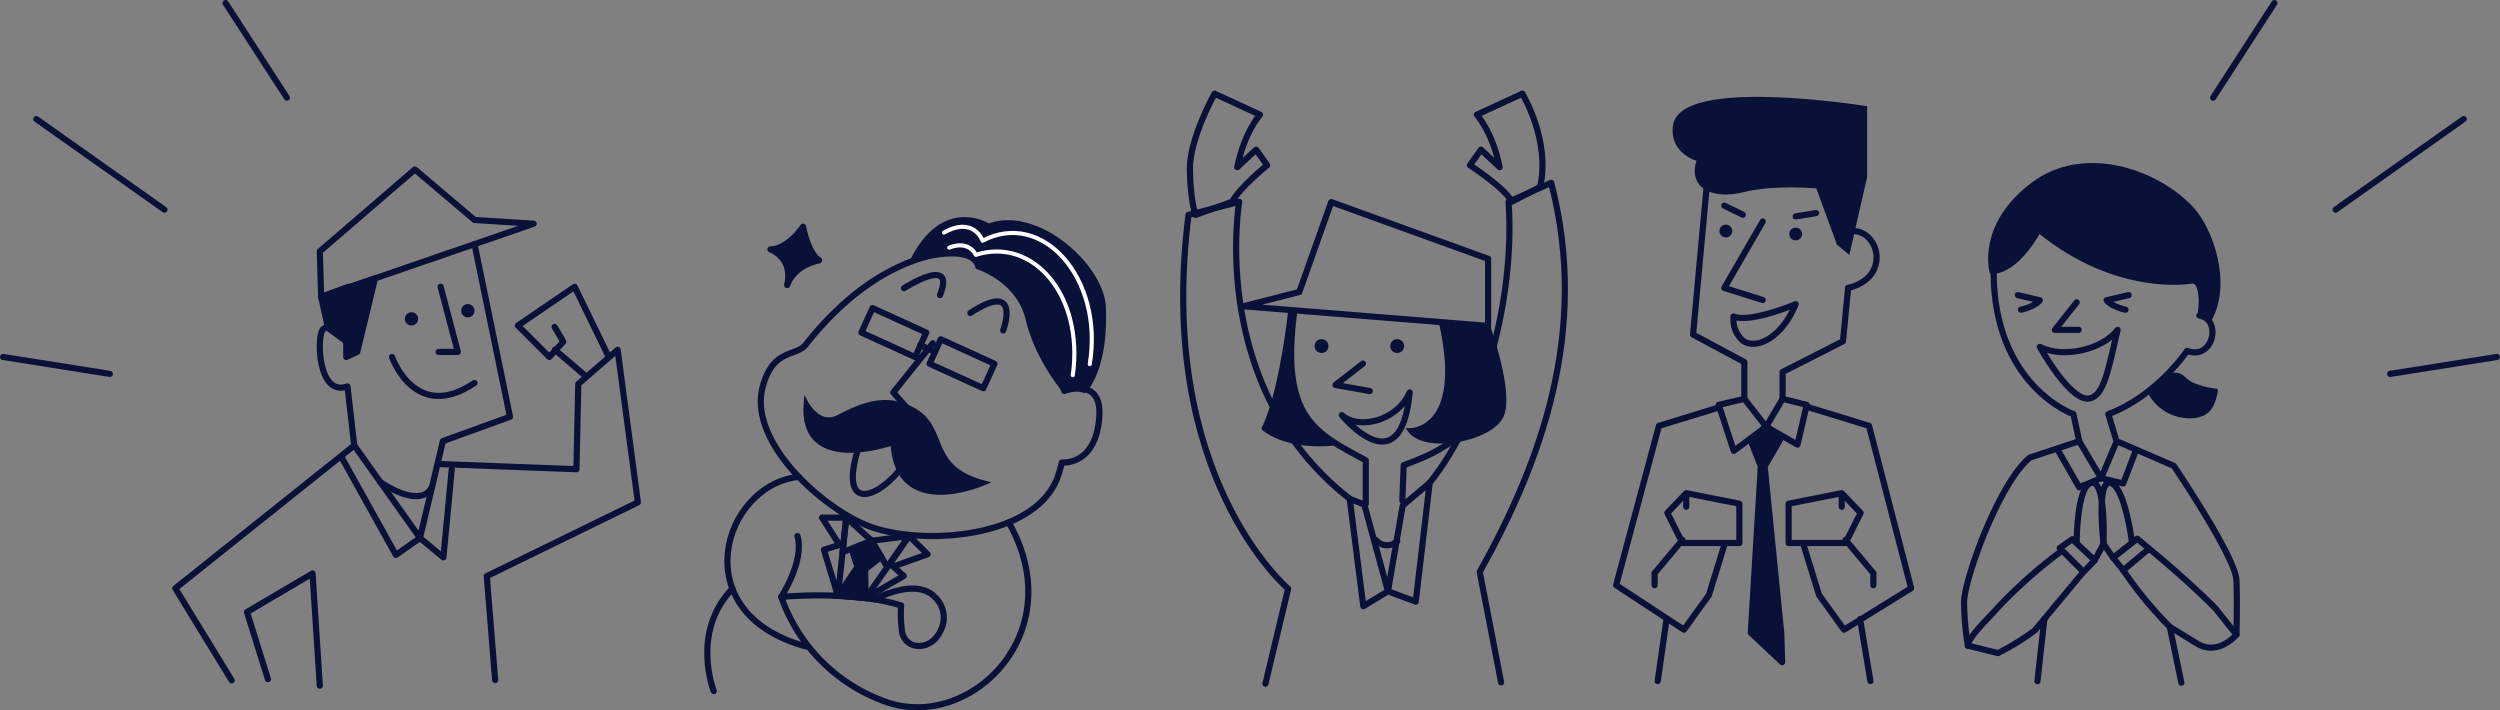 <svg viewBox="0 0 608.19 172.81" xmlns="http://www.w3.org/2000/svg"><rect x="0" y="0" width="608.19" height="172.81" fill="#808080" stroke="none"/><path d="m78.13 72.23 1.67 7.55 4.44 3.29.49-13.3z" fill="#091138" stroke="#091138" stroke-linecap="round" stroke-linejoin="round" stroke-width="1.5"/><path d="m115.43 59.39 8.64 42-16.32 5.91-5.58 23.56-16-22.51-1.64-14.35c-6.4 2.33-7.39-9-6.4-12.94s6.11 2 6.11 2v-8.86" fill="none" stroke="#091138" stroke-linecap="round" stroke-linejoin="round" stroke-width="1.5"/><path d="m91.23 67.72-4.32 17.89-2.67 1.23v-16.71z" fill="#091138" stroke="#091138" stroke-linecap="round" stroke-linejoin="round" stroke-width="1.5"/><path d="m107.19 69.77 4.19 15.84h-4.68" fill="none" stroke="#091138" stroke-linecap="round" stroke-linejoin="round" stroke-width="1.5"/><path d="m115.43 53.51 14.41.92-51.71 17.8-.33-11.08 23.13-19.92z" fill="none" stroke="#091138" stroke-linecap="round" stroke-linejoin="round" stroke-width="1.5"/><path d="m83.22 111.47 13.09 23.52 5.86-4.1" fill="none" stroke="#091138" stroke-linecap="round" stroke-linejoin="round" stroke-width="1.5"/><path d="m109.9 114.15-2.03 21.45-5.7-4.71" fill="none" stroke="#091138" stroke-linecap="round" stroke-linejoin="round" stroke-width="1.5"/><path d="m86.17 108.38-43.52 34.75 13.71 22.39" fill="none" stroke="#091138" stroke-linecap="round" stroke-linejoin="round" stroke-width="1.5"/><path d="m65.18 165.22-5.1-16.32 15.95-9.39 1.77 27.31" fill="none" stroke="#091138" stroke-linecap="round" stroke-linejoin="round" stroke-width="1.5"/><path d="m105.12 118.45c-3 5.7-12.65-1.21-12.65-1.21" fill="none" stroke="#091138" stroke-linecap="round" stroke-linejoin="round" stroke-width="1.5"/><circle cx="113.81" cy="75.59" fill="#091138" r="1.62"/><circle cx="100.11" cy="77.58" fill="#091138" r="1.62"/><g stroke="#091138"><path d="m115.43 93.17c-14.5 9.78-20.06-6.33-20.06-6.33" fill="none" stroke-linecap="round" stroke-linejoin="round" stroke-width="1.5"/><path d="m148.1 86.84-8.3-17.07-13.82 9.43 7.66 7.64 3.4-3.72-2.13-3.59" fill="none" stroke-linecap="round" stroke-linejoin="round" stroke-width="1.5"/><path d="m142.57 91.58-7.57-6.49" fill="none" stroke-linecap="round" stroke-linejoin="round" stroke-width="1.5"/><path d="m106.7 112.88 33.53 1.27.45-20.74 9.57-8.31 4.93 37.11-36.76 17.95 2.04 25.29" fill="none" stroke-linecap="round" stroke-linejoin="round" stroke-width="1.5"/><path d="m415.45 42.6-3.57 38.79 12.48 6.7v8.94l5.3 6.79 4-6.79v-6.53l14.69-7.48 1.26-12.97" fill="none" stroke-linecap="round" stroke-linejoin="round" stroke-width="1.5"/><path d="m453.73 43v-16.73s-44.79-7.19-46.25 4.41c-.83 6.53 5.87 8.11 5.87 8.11-2.45 6.52 3.39 9.35 10.77 7.46s18.11-.89 18.11-.89l5.08 13.86 2.29 1.91z" fill="#091138" stroke-miterlimit="10"/><path d="m449.6 70.05c10.49-2.51 7.56-13.85 1.19-13.85" fill="none" stroke-linecap="round" stroke-linejoin="round" stroke-width="1.5"/><path d="m424.36 97.03-6.24 1.47 3.67 11.19 7.87-5.87 7.62 4.34 2.26-9.66-5.88-1.47" fill="none" stroke-linecap="round" stroke-linejoin="round" stroke-width="1.5"/><path d="m425.93 107.22 2.44 6.23-2.44 40.48 7.61 7.16-.2-6.98-4.05-40.66 4.1-7.05-3.73-2.77z" fill="#091138" stroke-linecap="round" stroke-linejoin="round" stroke-width="1.5"/><path d="m439.96 99.08 14.73 4.52 10.24 39.5-16.32 10.09-6.08-8.44-3.75-12.16" fill="none" stroke-linecap="round" stroke-linejoin="round" stroke-width="1.5"/><path d="m448.97 132.1 3.67-7.34-4.59-4.78v3.31-3.31l-12.92 2.56v9.56z" fill="none" stroke-linecap="round" stroke-linejoin="round" stroke-width="1.5"/><path d="m448.97 131.36 6.78 8.07v2.93" fill="none" stroke-linecap="round" stroke-linejoin="round" stroke-width="1.5"/><path d="m418.31 99.08-14.73 4.52-10.42 38.76 16.5 10.83 6.08-8.44 3.75-12.16" fill="none" stroke-linecap="round" stroke-linejoin="round" stroke-width="1.5"/><path d="m409.3 132.1-3.67-7.34 4.59-4.78v3.31-3.31l12.92 2.56v9.56z" fill="none" stroke-linecap="round" stroke-linejoin="round" stroke-width="1.5"/><path d="m409.3 131.36-6.78 8.07v2.93" fill="none" stroke-linecap="round" stroke-linejoin="round" stroke-width="1.5"/><path d="m423.99 52.24-4.5-2.21" fill="none" stroke-linecap="round" stroke-linejoin="round" stroke-width="1.5"/><path d="m441.8 51.84-4.96.81" fill="none" stroke-linecap="round" stroke-linejoin="round" stroke-width="1.5"/><path d="m428.83 53.89-9.34 16.16 9.34 2.93" fill="none" stroke-linecap="round" stroke-linejoin="round" stroke-width="1.5"/><path d="m421.74 77c4.09 1.65 15.1-3 15.1-3-3.67 8.88-10.09 11-12.85 8.87a6.83 6.83 0 0 1 -2.25-5.87z" fill="none" stroke-linecap="round" stroke-linejoin="round" stroke-width="1.5"/></g><circle cx="419.86" cy="56.2" fill="#091138" r="1.56"/><circle cx="436.84" cy="56.93" fill="#091138" r="1.56"/><g stroke="#091138"><g stroke-linecap="round" stroke-linejoin="round"><path d="m403.28 165.69 2.15-15.09" fill="none" stroke-width="1.5"/><path d="m455.03 165.69-2.52-15.09" fill="none" stroke-width="1.5"/><path d="m485 66.07c0 27.81 19.41 34.68 19.41 34.68l1.43 6.6" fill="none" stroke-width="1.5"/><path d="m535.06 76.76c5.53.85 3.42 11-3 8.61 0 0-7.29 10.92-19.15 15.38l2 6.6" fill="none" stroke-width="1.5"/><path d="m519.62 109.55-3.09 8.06-5.39-1.28 3.81-9 13.88 6s15 22.11 15.24 27.78 0 13.31 0 13.31" fill="none" stroke-width="1.5"/><path d="m500.6 109.44 5.21 9.09 5.33-2.2-5.33-9-12 4c-7.67 6.41-16 29.84-16 35.2a68.56 68.56 0 0 0 .94 10.6" fill="none" stroke-width="1.5"/><path d="m522.81 95.05 3.45-3c4.81-2.2 4.15.31 7.44 1.66a20.08 20.08 0 0 0 5.37 1.33c-.66 3.27-1.49 6.13-6.21 6.23a11 11 0 0 1 -10.05-6.22z" fill="#091138"/><path d="m522.81 133.47s8.38 6.76 16.08 14.45l5.18 6.48s-4.34 5.26-9.51 2.2l-6.7-4.1a95.59 95.59 0 0 1 -11.33-13.77" fill="none" stroke-width="1.5"/><path d="m514.07 135.69-2.34-3.38s-1.82-15.69 1.7-14.83 5.22 14.38 5.22 14.38" fill="none" stroke-width="1.5"/><path d="m516.53 138.73 6.28-5.26-2.86-2.42-5.88 4.64z" fill="none" stroke-width="1.5"/><path d="m501.47 134.09a115.64 115.64 0 0 0 -16.55 14.91c-1.58 1.79-6.22 6.21-6.18 8.07l7.32 1.81a59.66 59.66 0 0 0 8.95-5.52l11.86-14.26" fill="none" stroke-width="1.5"/><path d="m509.59 136.32 2.14-4s.69-15.41-2.89-14.86-3.64 14.26-3.64 14.26" fill="none" stroke-width="1.5"/><path d="m506.87 139.13-5.8-5.79 3.07-2.16 5.45 5.14z" fill="none" stroke-width="1.5"/><path d="m497.34 150.6-1.68 15.11" fill="none" stroke-width="1.5"/><path d="m527.86 152.5 2.81 13.59" fill="none" stroke-width="1.5"/><path d="m533.1 68.51c1.92-.44 2.77 3.28 2 8.25l2.53.89c4.87-8.93.17-22-4.45-26.93-8.34-8.93-26.08-15.4-38.73-5.81-13.18 10-9.93 21.26-9.93 21.26 6.41-.1 11.49-10 11.49-10 19.15 15.62 37.09 12.34 37.09 12.34z" fill="#091138"/><path d="m517.84 71.79-5.36 1.26c1.28 1.6 4.6 2.29 4.6 2.29" fill="none" stroke-width="1.5"/><path d="m490.89 71.79 5.36 1.26c-1.27 1.6-4.59 2.29-4.59 2.29" fill="none" stroke-width="1.5"/><path d="m496.25 84.39c5.94 3 15.51.43 18.91-4.14-2.24 9.63-3.24 15.59-6.56 16.62-4.72 1.46-12.35-12.48-12.35-12.48z" fill="none" stroke-width="1.5"/><path d="m505.2 73.57-5.3 6.68h5.78" fill="none" stroke-width="1.5"/><path d="m316.09 71.03-13.59 3.47 59.52 4.79v-16.33l-38.17-13.8z" fill="none" stroke-width="1.5"/><path d="m341.15 121.76.34-8.57c5.28-2.1 8-2.86 15-8.19" fill="none" stroke-width="1.5"/><path d="m334.69 131.35a3.55 3.55 0 0 0 5.22.29" fill="none" stroke-width="1.5"/><path d="m314.8 76.13c-3.24 25.76 5.2 29.17 17.46 35.87v10.55" fill="none" stroke-width="1.5"/><path d="m341.24 123 6.57-5.56-3.4 28.93-6.76-2.53-5.99 3.63-3.31-26.14 3.55 1.42 5.75 21.09z" fill="none" stroke-width="1.5"/><path d="m328.35 121.34c-34.68-27-26.88-72.25-26.88-72.25l-12.33 3.19c-8.08 63.73 24.23 90.93 24.23 90.93l-5.52 23.12" fill="none" stroke-width="1.5"/></g><path d="m350.54 78.37c6 26.63-7.6 26.31-7.6 26.31 3.88 5.3 19.83 2.21 22.38-3.54s-3.32-21.85-3.32-21.85z" fill="#091138" stroke-miterlimit="10"/><path d="m313.82 76.13c-.74 6.55-2.91 21.05-6.41 28.11 6.5 5.17 17.48 3.62 17.48 3.62-13.98-3.62-11.07-31.73-11.07-31.73z" fill="#091138" stroke-linecap="round" stroke-linejoin="round"/><path d="m347.81 117.44c12.79-15.85 20.84-44.39 19.19-68.35l10.37-4.61c9.36 36-2.51 68-17.39 94.65l5.2 26.87" fill="none" stroke-linecap="round" stroke-linejoin="round" stroke-width="1.5"/><path d="m299.77 49.09c1.7-3.4 8.5-8.89 8.5-8.89l-2.69-3.79-4.58 4.25c1.7-8.51 5.53-12.76 5.53-12.76l-11.06-5.1s-6.11 10.91-6 18.42 1.36 11.06 1.36 11.06z" fill="none" stroke-linecap="round" stroke-linejoin="round" stroke-width="1.5"/><path d="m367.8 49.09c-1.7-3.4-10.21-8.89-10.21-8.89l2.7-3.79 4.53 4.25c-1.7-8.51-5.53-12.76-5.53-12.76l11.06-5.1s6.89 11.34 4.33 22.68z" fill="none" stroke-linecap="round" stroke-linejoin="round" stroke-width="1.5"/><path d="m331.57 88.45-6.68 5.2 8.34 1.48" fill="none" stroke-linecap="round" stroke-linejoin="round" stroke-width="1.5"/><path d="m326.44 101c4.08 3.65 13.47 1.43 16.5-5.53-2.18 23.14-16.5 5.53-16.5 5.53z" fill="none" stroke-linecap="round" stroke-linejoin="round" stroke-width="1.5"/></g><circle cx="321.5" cy="84.19" fill="#091138" r="1.69"/><circle cx="339.91" cy="84.19" fill="#091138" r="1.69"/><path d="m196 83.86c12.62-16 25.22-21.13 33.79-22.33s9.36-7.22 19.38 1.16 8.24 12.77 8.36 22.09a63.5 63.5 0 0 0 1.38 10.33s9.12-3.53 8.53 6.1c-.75 12.22-9.11 11.29-9.11 11.29-.21.87-.46 1.78-.75 2.72-4.56 15.14-31 17.59-44.77 13.28-11.24-3.51-30.75-20.31-27.33-34.14 2.42-9.65 8.21-7.55 10.52-10.5z" fill="none" stroke="#091138" stroke-linecap="round" stroke-linejoin="round" stroke-width="1.5"/><path d="m240.54 54.91c11.72-4.46 27.59 9.85 28 19.86.61 15.45-4.73 20.34-4.73 20.34a7.25 7.25 0 0 0 -4.85 0s-6.68-7.8-8.94-17.42-12.22-12.69-12.22-12.69c-1.36-5.92-15.92-1.55-15.92-1.55 7.78-15.6 18.66-8.54 18.66-8.54z" fill="#091138" stroke="#091138" stroke-miterlimit="10"/><path d="m210.14 77.71h14.36v6.54h-14.36z" fill="none" stroke="#091138" stroke-linecap="round" stroke-linejoin="round" stroke-width="1.5" transform="matrix(.91 .415 -.415 .91 53.29 -82.97)"/><path d="m226.73 85.29h14.36v6.54h-14.36z" fill="none" stroke="#091138" stroke-linecap="round" stroke-linejoin="round" stroke-width="1.5" transform="matrix(.91 .415 -.415 .91 57.93 -89.17)"/><path d="m223.85 83.96 3.53 1.62" fill="none" stroke="#091138" stroke-linecap="round" stroke-linejoin="round" stroke-width="1.5"/><path d="m226.93 83.5-9.61 11.97 5.06 5.74" fill="none" stroke="#091138" stroke-linecap="round" stroke-linejoin="round" stroke-width="1.5"/><path d="m228.68 71.79c4-9.9-8.76-1.68-8.76-1.68" fill="none" stroke="#091138" stroke-linecap="round" stroke-linejoin="round" stroke-width="1.5"/><path d="m236.06 76.13c12.59-8.2 8 4.25 8 4.25" fill="none" stroke="#091138" stroke-linecap="round" stroke-linejoin="round" stroke-width="1.5"/><path d="m229.66 56.57c7.26-4.06 9.38 2 9.38 2 14.45-7.68 29.53 9.06 26.07 30" fill="none" stroke="#fff" stroke-linecap="round" stroke-linejoin="round"/><path d="m230.92 60.24c4.92-1.92 6.47 1.76 6.47 1.76 13.9-4.45 26.31 9.87 23.6 29.27" fill="none" stroke="#fff" stroke-linecap="round" stroke-linejoin="round"/><path d="m245.39 127.08c15.3 26.87-9.31 50.71-29.61 43.76a41.7 41.7 0 0 1 -25.73-25.63c19.58-1.5 29.16 2.11 29.16 2.11" fill="none" stroke="#091138" stroke-linecap="round" stroke-linejoin="round" stroke-width="1.5"/><path d="m194.34 116c-18.45 1.92-28.13 33.12 1.69 41.25" fill="none" stroke="#091138" stroke-linecap="round" stroke-linejoin="round" stroke-width="1.5"/><path d="m194 130.4c1.77 6.08-3.95 14.81-3.95 14.81" fill="none" stroke="#091138" stroke-linecap="round" stroke-linejoin="round" stroke-width="1.5"/><path d="m219.47 98.48c-5.86-2-11.41.86-15.63 3-4.74 2.39-7.81-3.66-7.81-3.66-1.69 18.19 21.11 10 21.11 10 1 19.28 22.51 9.64 22.51 9.64-15.8-4.08-7.78-14.86-20.18-18.98z" fill="#091138" stroke="#091138" stroke-miterlimit="10"/><path d="m219.21 147.32a34.05 34.05 0 0 0 .23 6.33c.81 4.57 7 4.77 9.25 0a6.85 6.85 0 0 0 -1.31-8.45c-4.68-4.83-14.64.61-14.64.61" fill="none" stroke="#091138" stroke-linecap="round" stroke-linejoin="round" stroke-width="1.5"/><path d="m221.14 130.4 4.52 4.43-8.34 2.98 2.52 2.3-9.24 5.4z" fill="none" stroke="#091138" stroke-linecap="round" stroke-linejoin="round" stroke-width="1.5"/><path d="m205.87 125.93h-5.88l4.22 6.63-3.77 1.18 3.4 11.21z" fill="none" stroke="#091138" stroke-linecap="round" stroke-linejoin="round" stroke-width="1.5"/><path d="m207.23 133.57 1.35 4.39-4.74 6.99 6.76.56-.14-6.98 3.91-3.09-2.31-3.89z" fill="#091138" stroke="#091138" stroke-miterlimit="10" stroke-width="1.5"/><path d="m205.87 125.93-.9 8.41 7.09-2.79 3.81 6.41 5.27-7.56-9.08 1.15z" fill="none" stroke="#091138" stroke-linecap="round" stroke-linejoin="round" stroke-width="1.5"/><path d="m178.18 143.21c-10.22 10.61-4.54 24.91-4.54 24.91" fill="none" stroke="#091138" stroke-linecap="round" stroke-linejoin="round" stroke-width="1.5"/><path d="m209.1 108.08c-5.26 15.88 3.32 14 9.65 6.42" fill="none" stroke="#091138" stroke-linecap="round" stroke-linejoin="round" stroke-width="1.5"/><path d="m195.36 55.17c-4.13 5.81-7.93 5.51-7.93 5.51 5.93 2.52 4.06 8.67 4.06 8.67 1.87-5.12 7.79-6 7.79-6-2.84-1.92-3.92-8.18-3.92-8.18z" fill="#091138" stroke="#091138" stroke-linecap="round" stroke-linejoin="round" stroke-width="1.5"/><path d="m.75 86.84 25.97 4.12" fill="none" stroke="#091138" stroke-linecap="round" stroke-linejoin="round" stroke-width="1.5"/><path d="m54.88.75 14.91 23.01" fill="none" stroke="#091138" stroke-linecap="round" stroke-linejoin="round" stroke-width="1.5"/><path d="m8.83 28.97 31.17 22.03" fill="none" stroke="#091138" stroke-linecap="round" stroke-linejoin="round" stroke-width="1.5"/><path d="m607.44 86.84-25.98 4.12" fill="none" stroke="#091138" stroke-linecap="round" stroke-linejoin="round" stroke-width="1.5"/><path d="m553.3.75-14.9 23.01" fill="none" stroke="#091138" stroke-linecap="round" stroke-linejoin="round" stroke-width="1.5"/><path d="m599.36 28.97-31.17 22.03" fill="none" stroke="#091138" stroke-linecap="round" stroke-linejoin="round" stroke-width="1.5"/></svg>